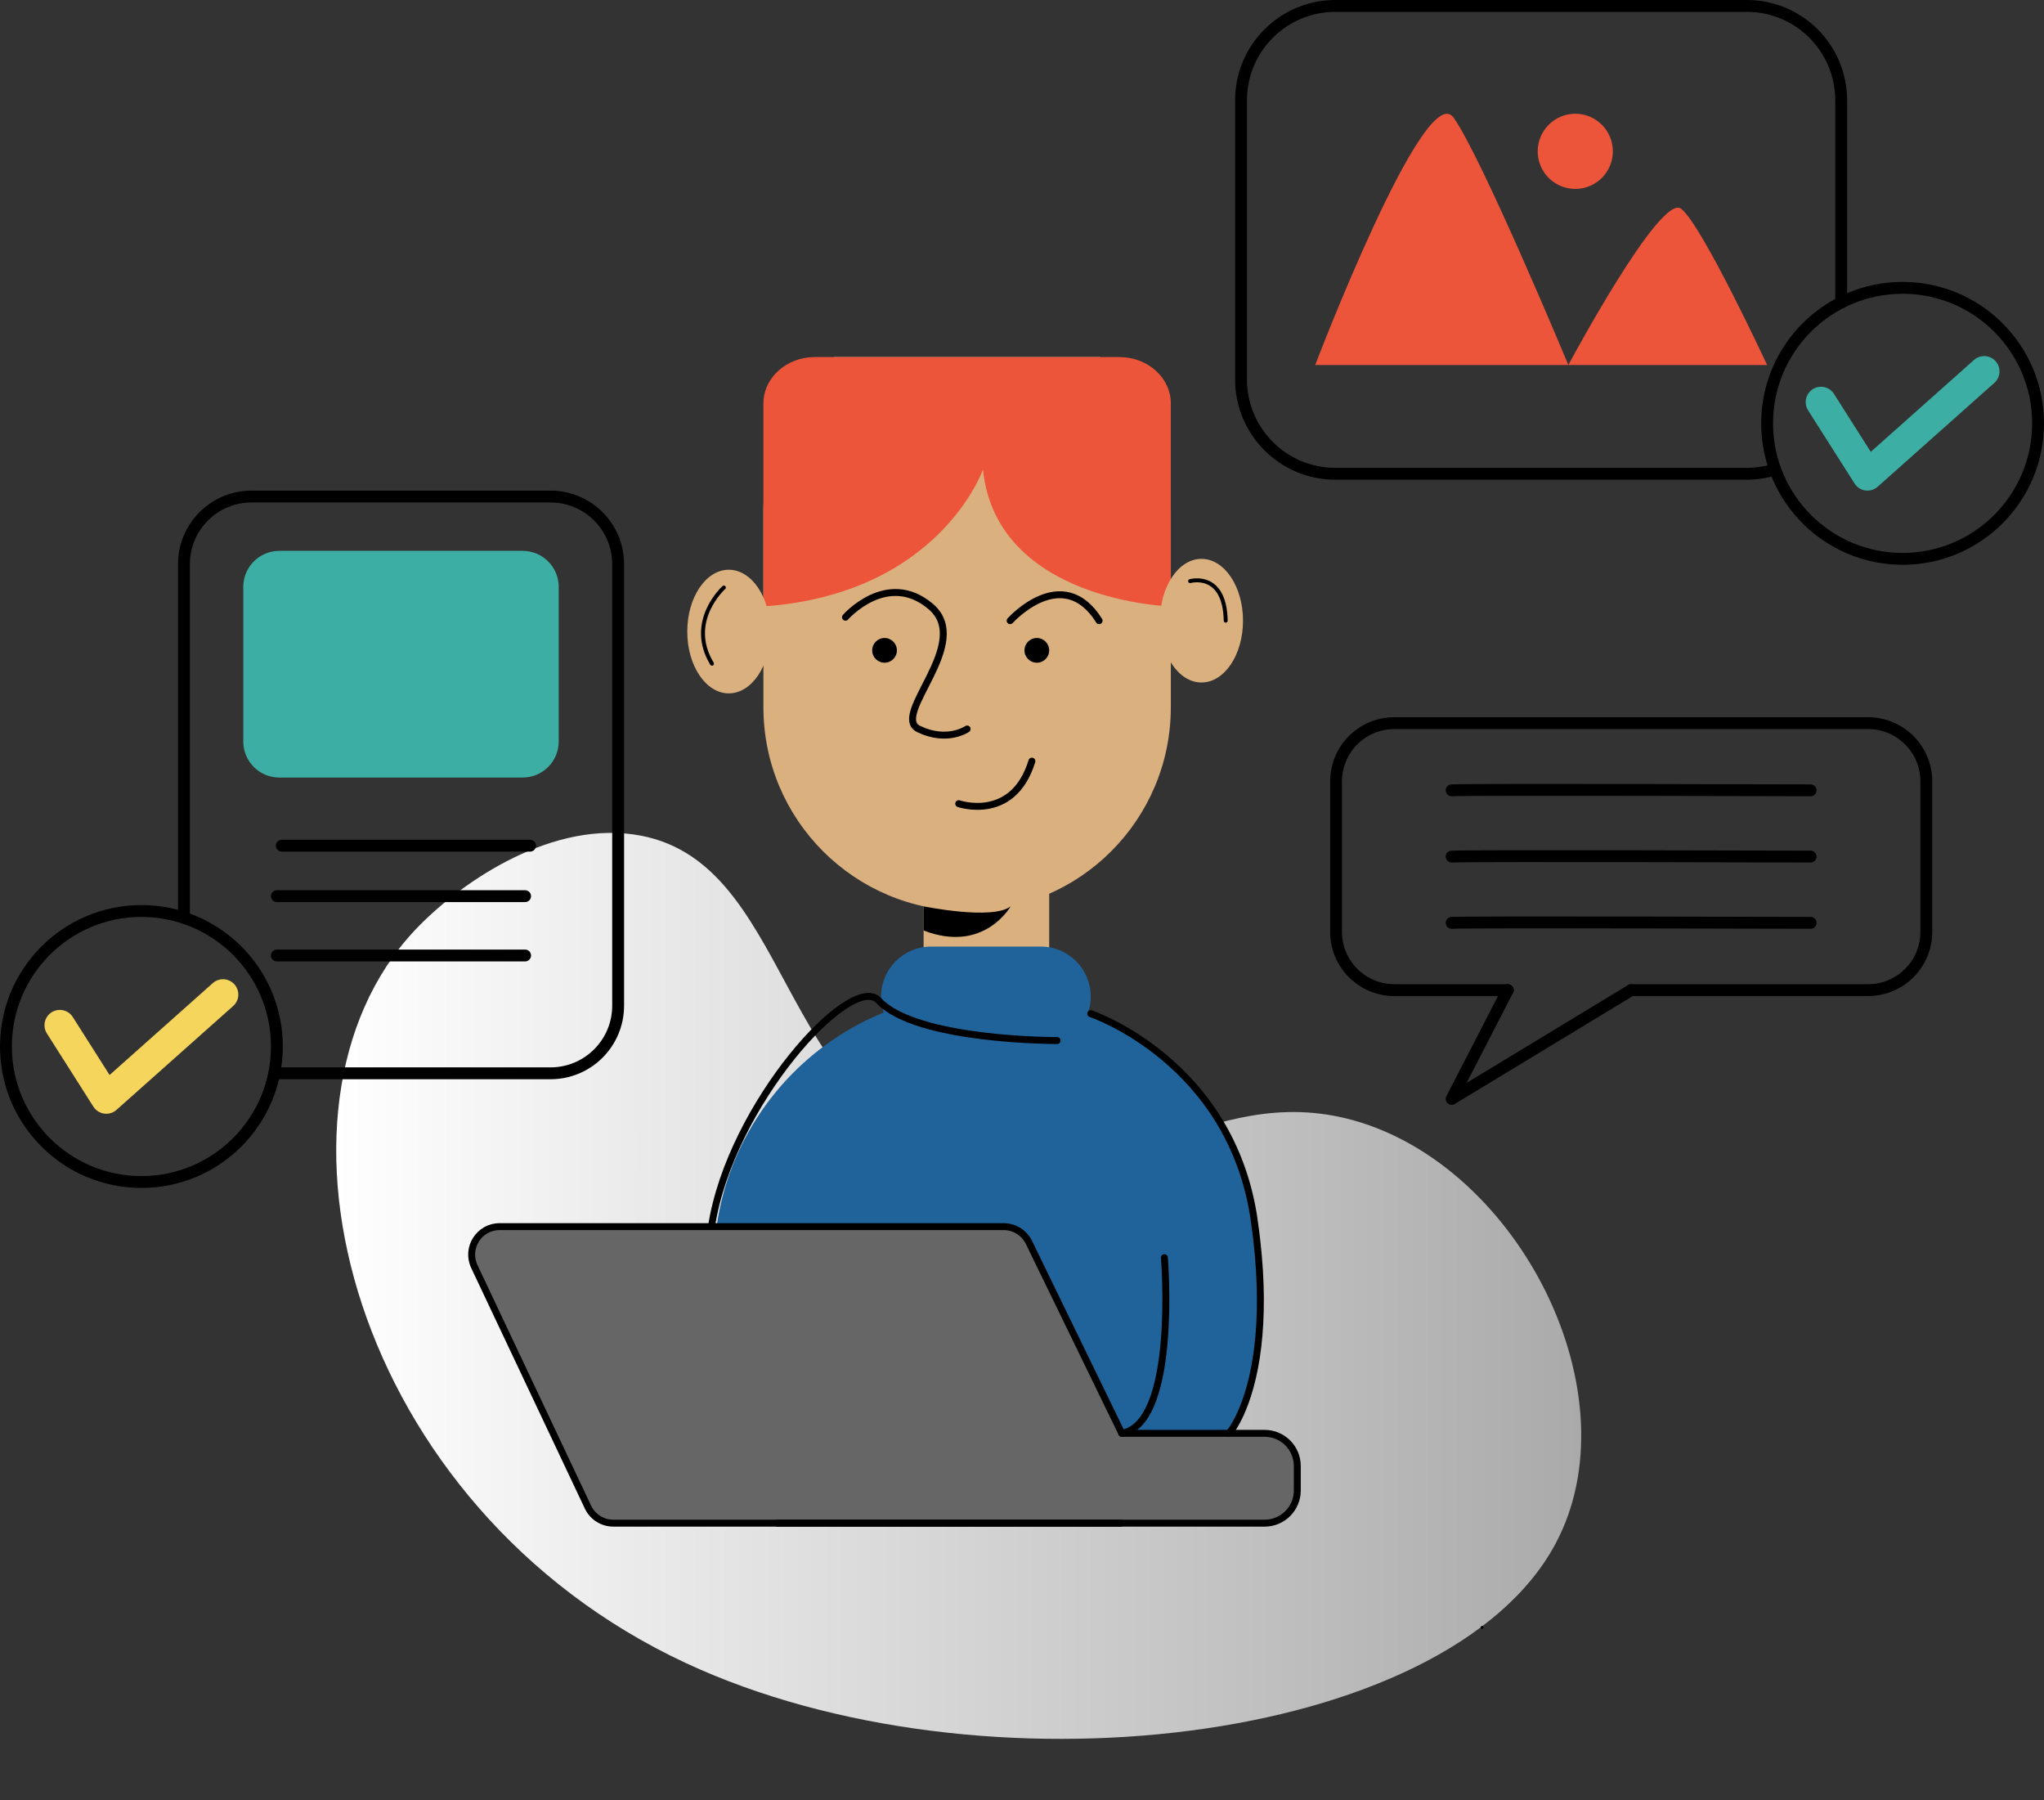 <?xml version="1.0" encoding="UTF-8"?><svg xmlns="http://www.w3.org/2000/svg" xmlns:xlink="http://www.w3.org/1999/xlink" height="1820.2" preserveAspectRatio="xMidYMid meet" version="1.0" viewBox="309.0 380.0 2067.0 1820.2" width="2067.0" zoomAndPan="magnify"><rect x="309.0" y="380.0" width="2067.0" height="1820.2" fill="#333333" stroke="none"/><linearGradient gradientUnits="userSpaceOnUse" id="a" x1="649" x2="1908" xlink:actuate="onLoad" xlink:show="other" xlink:type="simple" xmlns:xlink="http://www.w3.org/1999/xlink" y1="1680" y2="1680"><stop offset="0" stop-color="#fff"/><stop offset="1" stop-color="#aaa"/></linearGradient><path d="M728.3,1320.7c41.5-44.3,132.2-109.6,221.3-97.1c161.1,22.6,141.6,275.2,335.2,331.1 c149.4,43.1,244.6-83,392.4-42.2c169.1,46.8,285.3,278.5,204.6,428.6c-109.3,203.5-581,259.1-879.1,120.3 C664.2,1903.9,559.6,1500.5,728.3,1320.7z" fill="url(#a)"/><g id="change1_1"><path d="M1493,897v198c0,113.8-92.2,206-206,206s-206-92.2-206-206V897c0-62.4,27.7-118.2,71.5-156h269.1 c3.8,3.3,7.6,6.8,11.1,10.3C1469.9,788.6,1493,840.1,1493,897z" fill="#dab07e"/></g><g id="change2_1"><path d="M1493,787.9v205.2c0,0-176-4.6-190-138.3c0,0-44,125.8-222,138.3V787.9c0-25.9,23.3-46.9,51.9-46.9h308.1 C1469.8,741,1493,762,1493,787.9z" fill="#ed553b"/></g><g id="change1_2"><ellipse cx="1046" cy="1018.5" fill="#dab07e" rx="42" ry="62.5"/></g><g id="change1_3"><ellipse cx="1524" cy="1007.5" fill="#dab07e" rx="42" ry="62.5"/></g><path d="M1512.5,967.5c0,0,35-10,36,40" fill="none" stroke="#000" stroke-linecap="round" stroke-linejoin="round" stroke-miterlimit="10" stroke-width="4"/><path d="M1041,974c0,0-38,34-12,77" fill="none" stroke="#000" stroke-linecap="round" stroke-linejoin="round" stroke-miterlimit="10" stroke-width="4"/><path d="M1164,1004c0,0,42-48,86-11s-41,110-12,124s49,0,49,0" fill="none" stroke="#000" stroke-linecap="round" stroke-linejoin="round" stroke-miterlimit="10" stroke-width="7"/><path d="M1330.5,1007.5c0,0,53-59,90,0" fill="none" stroke="#000" stroke-linecap="round" stroke-linejoin="round" stroke-miterlimit="10" stroke-width="7"/><g id="change3_2"><circle cx="1203.5" cy="1037.5" fill="inherit" r="12.5"/></g><g id="change3_3"><circle cx="1357.5" cy="1037.5" fill="inherit" r="12.5"/></g><path d="M1278.5,1192.5c0,0,55,19,74-43" fill="none" stroke="#000" stroke-linecap="round" stroke-linejoin="round" stroke-miterlimit="10" stroke-width="7"/><g id="change1_4"><path d="M1243 1263H1370V1428H1243z" fill="#dab07e"/></g><g id="change4_1"><path d="M1581,1741.2c-7.6,63.7-29.1,87.9-29.1,87.9h29.1v89.7h-550v-260.2c0-13.1,0.9-26,2.7-38.5 c18.7-133.6,133.5-236.5,272.3-236.5c37.6,0,73.4,7.5,106,21.2c33.3,13.9,63.3,34.2,88.5,59.4c39.7,39.7,67.3,91.4,76.8,149.2 c0,0.1,0,0.2,0,0.2c0,0,0,0.1,0,0.1c1,6,1.8,12,2.4,18.2c0.9,8.8,1.3,17.7,1.3,26.8V1741.2z" fill="#20639b"/></g><g id="change4_2"><path d="M1361.5,1438h-111c-27.9,0-50.5-22.6-50.5-50.5l0,0c0-27.9,22.6-50.5,50.5-50.5h111c27.9,0,50.5,22.6,50.5,50.5 l0,0C1412,1415.4,1389.4,1438,1361.5,1438z" fill="#20639b"/></g><g id="change5_1"><path d="M814.3,1620H1324c10.8,0,20.7,6.2,25.5,15.9l118.3,243.2c9.1,18.8-4.6,40.7-25.5,40.7H929.2 c-11,0-20.9-6.3-25.6-16.2l-114.9-243.2C779.8,1641.6,793.5,1620,814.3,1620z" fill="#666"/></g><g id="change5_2"><path d="M1621,1862.1v24.8c0,18.2-14.8,33-33,33h-492.5c-3,0-5.9-0.4-8.6-1.1c-14-3.8-24.4-16.6-24.4-31.9v-24.8 c0-18.2,14.8-33,33-33H1588C1606.2,1829.1,1621,1843.9,1621,1862.1z" fill="#666"/></g><path d="M1443.4,1829.1h108.4h29.1h7c18.2,0,33,14.8,33,33v24.8c0,18.2-14.8,33-33,33h-145.7h-346.8" fill="none" stroke="#000" stroke-linecap="round" stroke-linejoin="round" stroke-miterlimit="10" stroke-width="7"/><g><g id="change3_1"><path d="M1807.7,2026.8c1.9,0,1.9-3,0-3C1805.8,2023.8,1805.8,2026.8,1807.7,2026.8L1807.7,2026.8z" fill="inherit"/></g></g><path d="M1028.5,1620c19-123.4,141.6-258.1,169-228.5c38,41,180.5,40.5,180.5,40.5" fill="none" stroke="#000" stroke-linecap="round" stroke-linejoin="round" stroke-miterlimit="10" stroke-width="7"/><path d="M1442.3,1919.9h-346.8H929.2c-10.9,0-20.9-6.3-25.6-16.2l-114.9-243.2c-8.9-18.8,4.8-40.4,25.6-40.4H1324 c10.8,0,20.7,6.2,25.5,15.9l93.9,193.1c56.9-10.4,43.1-177.6,43.1-177.6" fill="none" stroke="#000" stroke-linecap="round" stroke-linejoin="round" stroke-miterlimit="10" stroke-width="7"/><path d="M1551.9,1829.1c0,0,21.6-24.2,29.1-87.9c3.3-28.3,4-64.3-1.3-109.4c-0.7-5.9-1.5-12-2.4-18.2c0,0,0-0.1,0-0.1 c0-0.1,0-0.2,0-0.2c-23.3-160.8-165.3-208.5-165.3-208.5" fill="none" stroke="#000" stroke-linecap="round" stroke-linejoin="round" stroke-miterlimit="10" stroke-width="7"/><g id="change3_4"><path d="M1243,1296.3c0,0,70,14.3,88,0c0,0-27,48.1-88,24.4V1296.3z" fill="inherit"/></g><circle cx="452" cy="1438" fill="none" r="137" stroke="#000" stroke-linecap="round" stroke-linejoin="round" stroke-miterlimit="10" stroke-width="12"/><path d="M495,1307.9V950.4c0-37.8,30.6-68.4,68.4-68.4h302.3c37.8,0,68.4,30.6,68.4,68.4v446.3 c0,37.8-30.6,68.4-68.4,68.4H586.3" fill="none" stroke="#000" stroke-linecap="round" stroke-linejoin="round" stroke-miterlimit="10" stroke-width="12"/><path d="M594 1235L845 1235" fill="none" stroke="#000" stroke-linecap="round" stroke-linejoin="round" stroke-miterlimit="10" stroke-width="12"/><path d="M589 1286L840 1286" fill="none" stroke="#000" stroke-linecap="round" stroke-linejoin="round" stroke-miterlimit="10" stroke-width="12"/><path d="M589 1346L840 1346" fill="none" stroke="#000" stroke-linecap="round" stroke-linejoin="round" stroke-miterlimit="10" stroke-width="12"/><g id="change6_1"><path d="M837.5,1166.1h-246c-20.2,0-36.5-16.3-36.5-36.5V973.4c0-20.2,16.3-36.5,36.5-36.5h246 c20.2,0,36.5,16.3,36.5,36.5v156.2C874,1149.8,857.7,1166.1,837.5,1166.1z" fill="#3caea3"/></g><path d="M369.5 1416.5L416.5 1490.5 534.5 1385.5" fill="none" stroke="#f6d55c" stroke-linecap="round" stroke-linejoin="round" stroke-miterlimit="10" stroke-width="31"/><circle cx="2233" cy="808" fill="none" r="137" stroke="#000" stroke-linecap="round" stroke-linejoin="round" stroke-miterlimit="10" stroke-width="12"/><path d="M2150.5 786.5L2197.5 860.5 2315.5 755.5" fill="none" stroke="#3caea3" stroke-linecap="round" stroke-linejoin="round" stroke-miterlimit="10" stroke-width="31"/><path d="M1958.5,1381h239.6c32.6,0,58.9-26.4,58.9-58.9v-152.1c0-32.6-26.4-58.9-58.9-58.9h-479.1 c-32.6,0-58.9,26.4-58.9,58.9v152.1c0,32.6,26.4,58.9,58.9,58.9h114.8" fill="none" stroke="#000" stroke-linecap="round" stroke-linejoin="round" stroke-miterlimit="10" stroke-width="12"/><path d="M1777,1179c21-1,363,0,363,0" fill="none" stroke="#000" stroke-linecap="round" stroke-linejoin="round" stroke-miterlimit="10" stroke-width="12"/><path d="M1777,1246c21-1,363,0,363,0" fill="none" stroke="#000" stroke-linecap="round" stroke-linejoin="round" stroke-miterlimit="10" stroke-width="12"/><path d="M1777,1313c21-1,363,0,363,0" fill="none" stroke="#000" stroke-linecap="round" stroke-linejoin="round" stroke-miterlimit="10" stroke-width="12"/><path d="M1833.7 1381L1777 1491 1958.5 1381" fill="none" stroke="#000" stroke-linecap="round" stroke-linejoin="round" stroke-miterlimit="10" stroke-width="12"/><path d="M2104.1,854.6c-9,2.8-18.6,4.4-28.6,4.4h-416.1c-52.7,0-95.4-42.7-95.4-95.4V481.4c0-52.7,42.7-95.4,95.4-95.4 h416.1c52.7,0,95.4,42.7,95.4,95.4v204.4" fill="none" stroke="#000" stroke-linecap="round" stroke-linejoin="round" stroke-miterlimit="10" stroke-width="12"/><g id="change2_2"><path d="M1639,749c0,0,111-291,140-250s116,250,116,250s93-174,114-158s87,158,87,158H1639z" fill="#ed553b"/></g><g id="change2_3"><circle cx="1902" cy="533" fill="#ed553b" r="38"/></g></svg>